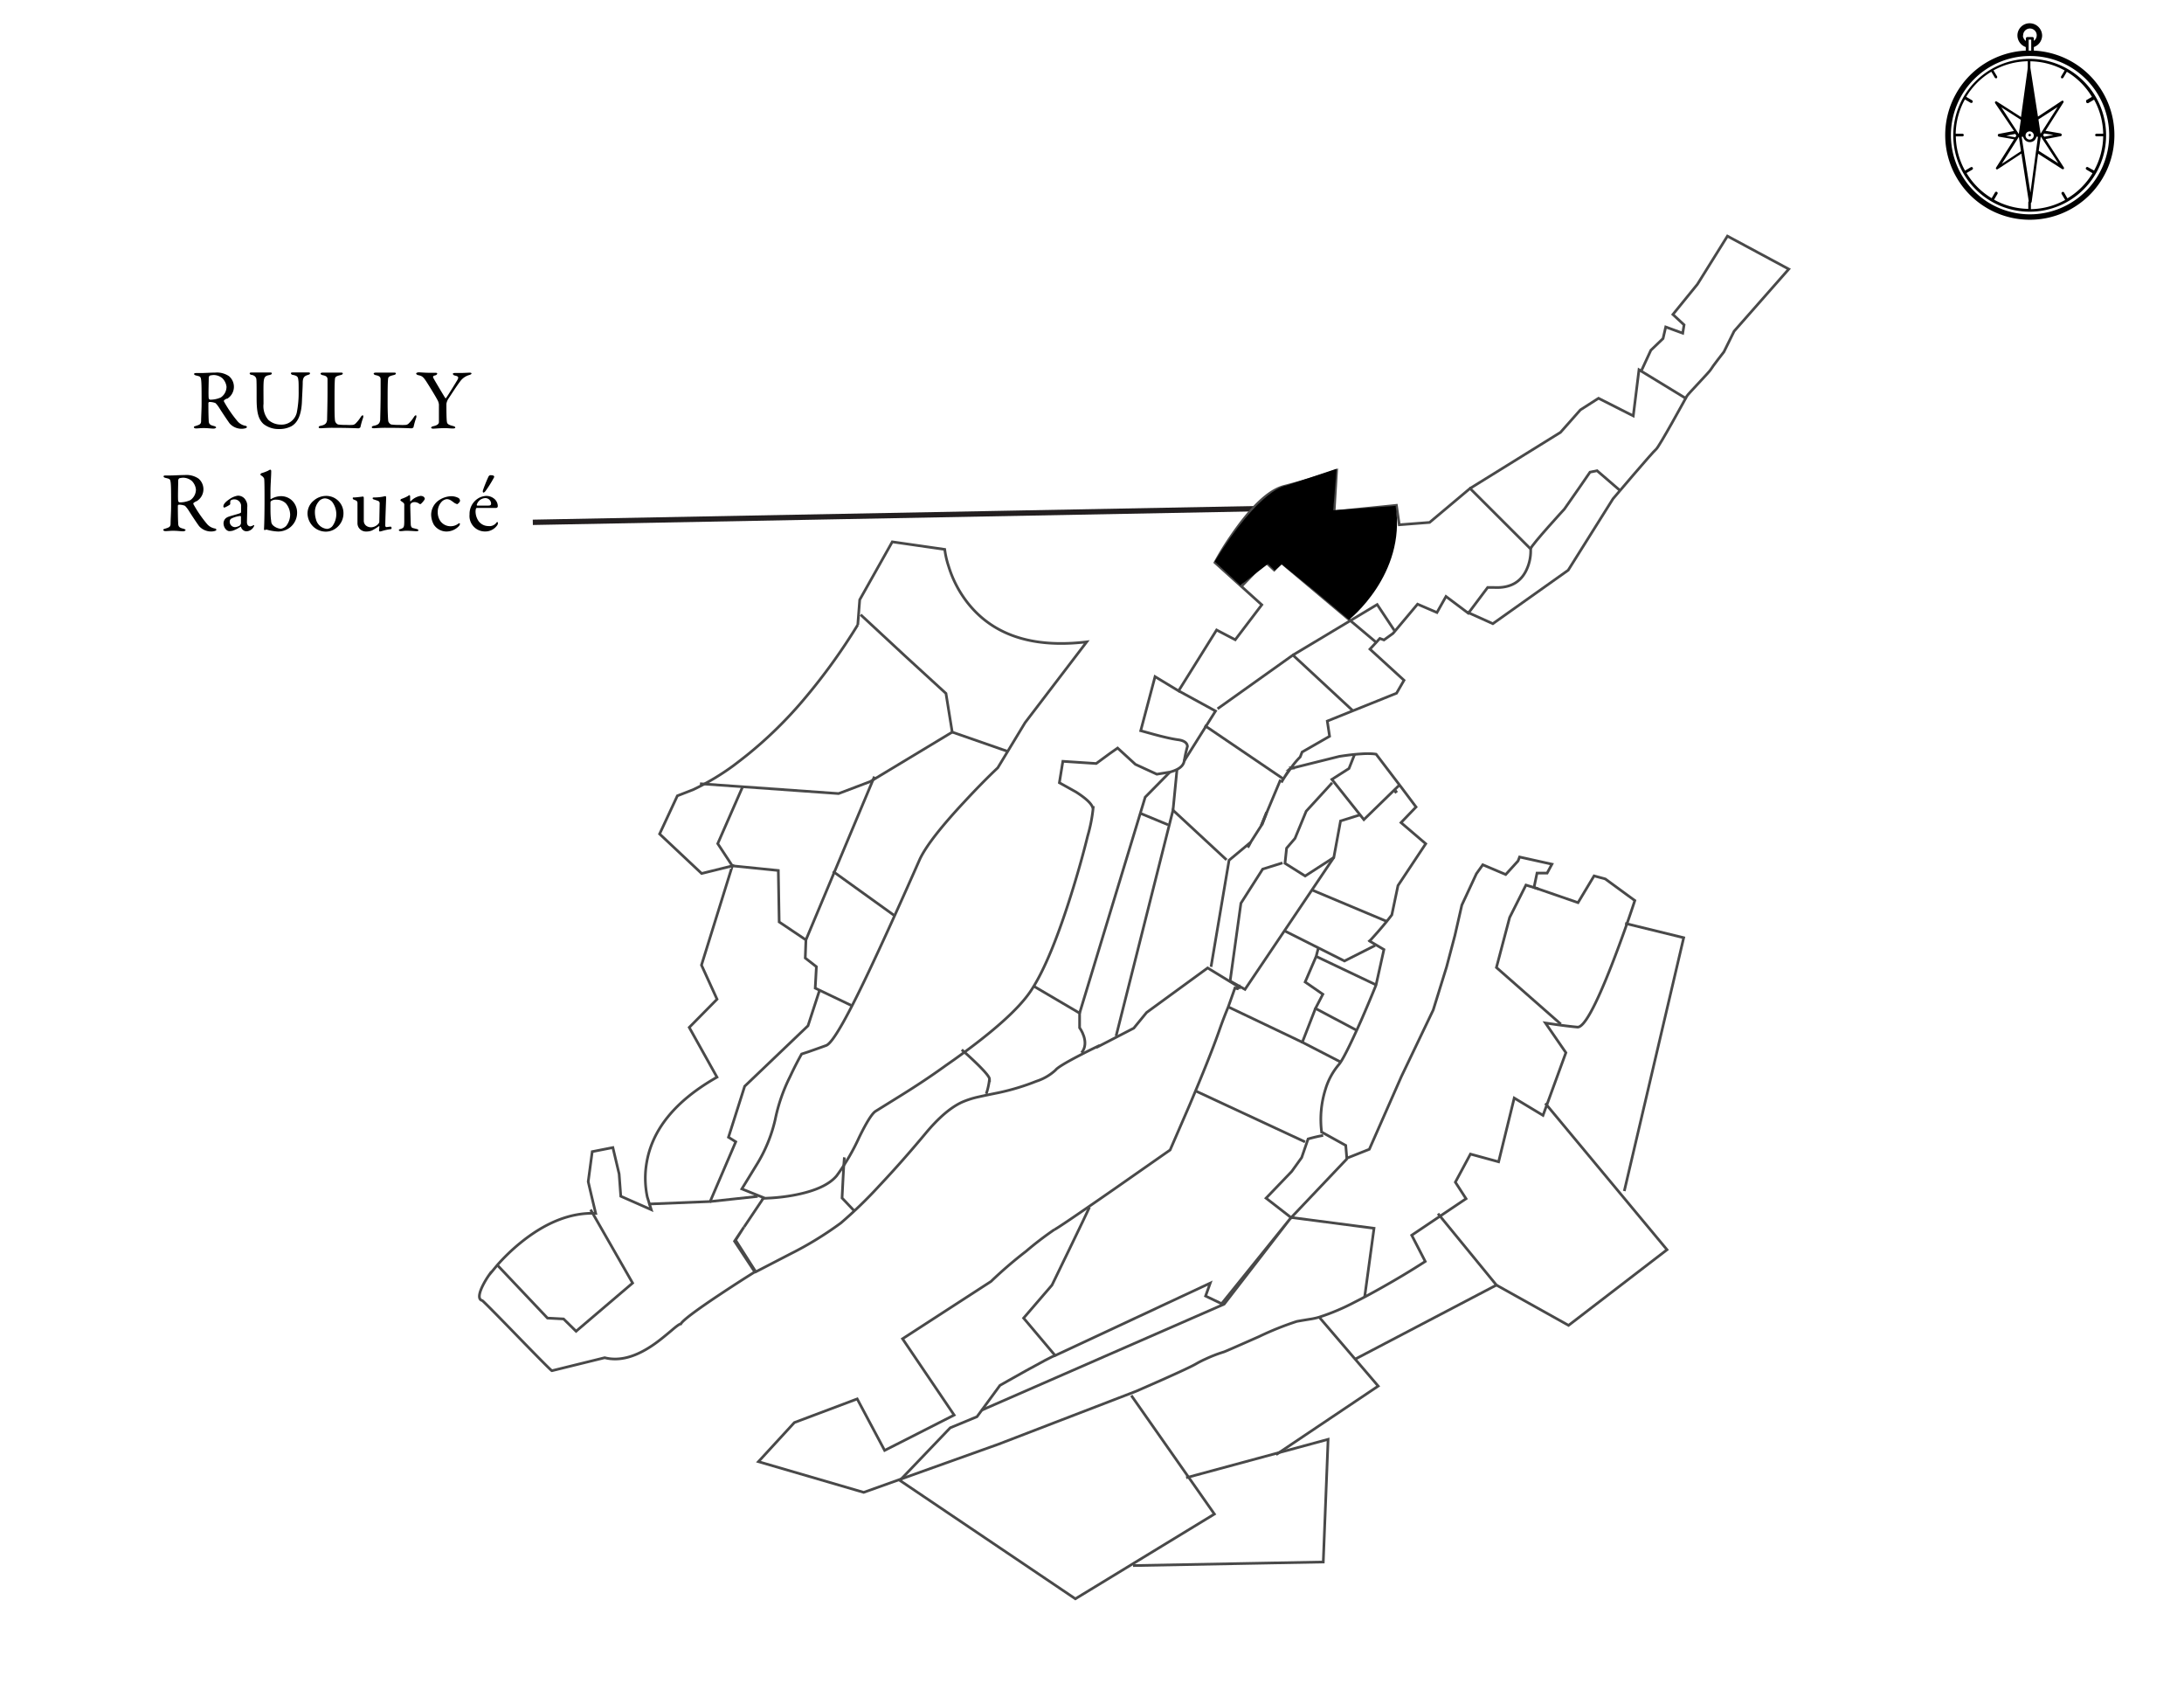 <svg xmlns="http://www.w3.org/2000/svg" viewBox="0 0 408.42 318.54"><title>carteRully</title><g id="Parcelles"><path d="M380.34,9.46V8.8a2.33,2.33,0,0,0,1.55-2.16,2.34,2.34,0,0,0-2.33-2.29,2.28,2.28,0,0,0-2.29,2.29,2.33,2.33,0,0,0,1.56,2.16v.66a15.82,15.82,0,1,0,1.51,0Zm-2-2.82a1.27,1.27,0,1,1,2,1V7.17a.26.26,0,0,0-.24-.24h-1a.27.27,0,0,0-.25.24v.49A1.39,1.39,0,0,1,378.29,6.64Zm1.51.77V9.46h-.48V7.41Zm-.24,32.66a14.8,14.8,0,1,1,14.82-14.78A14.85,14.85,0,0,1,379.56,40.07Z"/><path d="M379.56,11a14.29,14.29,0,1,0,14.29,14.28A14.3,14.3,0,0,0,379.56,11Zm10.61,8.16a.22.22,0,0,0,.21.12.15.15,0,0,0,.12,0l1.1-.65A13.65,13.65,0,0,1,393.31,25h-1.26a.27.27,0,0,0-.25.24.28.28,0,0,0,.25.25h1.26a13.61,13.61,0,0,1-1.71,6.4l-1.1-.61a.27.27,0,1,0-.29.45l1.1.65a13.61,13.61,0,0,1-4.69,4.7L386,36a.27.27,0,0,0-.37-.09.27.27,0,0,0-.08.37l.65,1.1a13.65,13.65,0,0,1-6.41,1.72V37.82a.26.26,0,0,0-.24-.24.27.27,0,0,0-.25.24v1.23a13.61,13.61,0,0,1-6.4-1.72l.65-1.1a.27.27,0,0,0-.45-.29l-.65,1.11a13.73,13.73,0,0,1-4.7-4.7l1.11-.65a.27.27,0,0,0-.29-.45l-1.1.65a13.61,13.61,0,0,1-1.72-6.4H367a.27.27,0,0,0,.24-.25A.26.26,0,0,0,367,25h-1.27a13.65,13.65,0,0,1,1.72-6.41l1.1.65a.15.15,0,0,0,.12,0,.24.24,0,0,0,.21-.12.27.27,0,0,0-.09-.37l-1.1-.65a13.61,13.61,0,0,1,4.7-4.69l.65,1.1a.22.22,0,0,0,.2.12.17.17,0,0,0,.13,0,.27.27,0,0,0,.08-.37l-.66-1.1a13.68,13.68,0,0,1,6.41-1.71v1.26a.28.28,0,0,0,.25.25.27.27,0,0,0,.24-.25V11.46a13.65,13.65,0,0,1,6.41,1.71l-.65,1.1a.27.27,0,0,0,.08.37.15.15,0,0,0,.12,0,.25.25,0,0,0,.21-.12l.65-1.1a13.5,13.5,0,0,1,4.69,4.69l-1.1.65C390.13,18.88,390.09,19.05,390.17,19.17Z"/><path d="M381.14,28.74l4.47,2.85a.28.28,0,0,0,.32,0,.27.27,0,0,0,0-.32L382.53,26l2.83-.54c.11,0,.2-.15.2-.26s-.09-.2-.21-.26l-2.83-.49,3.33-5.26a.24.24,0,0,0,0-.31.25.25,0,0,0-.32,0l-4.42,2.92-1.4-9a.22.22,0,0,0-.26-.2.32.32,0,0,0-.26.21l-1.25,9.07L373.44,19a.28.28,0,0,0-.32,0,.27.27,0,0,0,0,.32l3.5,5.17-2.82.54c-.12,0-.2.15-.2.26a.26.26,0,0,0,.06.17.33.33,0,0,0,.14.09l2.84.49-3.34,5.26a.25.25,0,0,0,0,.31.24.24,0,0,0,.31,0l4.4-2.89,1.4,9.05s0,.08.09.14a.2.2,0,0,0,.17.06.32.32,0,0,0,.26-.21ZM384,25.22l-1.7.34-.23-.29.2-.32Zm-2.36.31,3.27,5-3.66-2.34.39-2.66ZM384.79,20,381.6,25h0l-.4-2.68Zm-9.62,5.37,1.7-.34.2.32-.2.32Zm2.36-.31-3.27-5,3.65,2.34L377.53,25Zm1.93-10.47L381.05,25h-.29a1.32,1.32,0,0,0-.35-.63,1.27,1.27,0,0,0-1.79,0,1.47,1.47,0,0,0-.34.64H378Zm.65,11.28a.78.78,0,0,1-1.1,0,.77.77,0,1,1,1.1,0Zm-5.76,4.76,3.19-5.05h0l.39,2.68Zm3.71-5.06h.28a1.34,1.34,0,0,0,.36.63,1.27,1.27,0,0,0,1.79,0,1.47,1.47,0,0,0,.34-.64h.28L379.7,36Z"/><path d="M379.4,25.09a.3.3,0,0,0-.08.16.21.21,0,0,0,.08.16.26.26,0,0,0,.16.09.19.19,0,0,0,.16-.09.3.3,0,0,0,.08-.16.21.21,0,0,0-.08-.16A.24.24,0,0,0,379.4,25.09Z"/><path d="M377.73,25l1.71-11.27,2,11.45h-.71l-.27-.49-.45-.23h-.18l-.41,0a.83.83,0,0,0-.22,0l-.14.05-.31.31-.18.41h-.77Z"/><line x1="243.83" y1="94.93" x2="99.64" y2="97.65" style="fill:none;stroke:#231f20;stroke-miterlimit:10"/><path d="M42.43,74.52c-.08,0-.38.2-.49.28a.25.25,0,0,0-.07.24,23.31,23.31,0,0,0,2.48,3.63,2.56,2.56,0,0,0,1.57.94c.13,0,.26.16.26.23s-.13.16-.23.21a2.66,2.66,0,0,1-.88.11,3,3,0,0,1-2.13-1c-.55-.77-1.37-2-2-3a5.08,5.08,0,0,0-.64-.8,3,3,0,0,0-1.14-.21c-.11,0-.19.14-.19.19,0,.27,0,2.31.06,3.24,0,.67.21.89,1,1.07.28.08.39.19.39.27s-.31.21-.39.21c-.67,0-1-.1-2.06-.1-.29,0-1.12.07-1.3.07s-.41-.07-.41-.23.14-.16.35-.24c.7-.22,1-.32,1-.93s.09-2.19.09-3.15c0-2.47,0-3.92-.09-4.55s-.21-.62-.93-.8c-.24-.06-.38-.14-.38-.27s.08-.19.43-.19h.89c.6,0,1.73-.08,2.6-.08a4,4,0,0,1,2.61.67,2.61,2.61,0,0,1-.39,4.24Zm-.85-3.81a2.56,2.56,0,0,0-1.58-.6,3.08,3.08,0,0,0-.77.11.59.59,0,0,0-.19.33c0,.56-.1,3.65,0,3.93a.33.33,0,0,0,.26.24,4.73,4.73,0,0,0,2-.42,2.42,2.42,0,0,0,1.06-2A2.68,2.68,0,0,0,41.58,70.71Z"/><path d="M47.13,69.64c.68,0,1.06,0,1.65,0s1.2,0,1.56,0,.49,0,.49.17-.17.24-.48.31c-.58.11-.88.27-1,.91s-.07,2.19-.07,4.47a4,4,0,0,0,.9,3,3.51,3.51,0,0,0,2.32.88,2.91,2.91,0,0,0,3-2.24,19.21,19.21,0,0,0,.35-4c0-1,0-1.87-.06-2.06-.05-.61-.16-.83-1.06-1-.16,0-.33-.18-.33-.29s.09-.16.37-.16.84,0,1.36,0,1,0,1.44,0c.25,0,.4,0,.4.17s-.13.21-.36.29c-.68.19-1,.47-1,1.47,0,.69-.11,2.47-.14,3.3-.08,2.79-.85,4.2-2,4.84a4.8,4.8,0,0,1-2.31.51,4.5,4.5,0,0,1-2.89-.95c-.9-.85-1.28-2-1.28-4.7,0-2.31,0-3.59-.07-3.8s-.25-.56-.86-.68c-.19,0-.37-.13-.37-.28S46.88,69.64,47.13,69.64Z"/><path d="M60.41,69.66c.44,0,.73,0,1.19,0,.62,0,1.71,0,2.1,0s.4.07.4.18-.13.21-.37.27c-.93.21-1,.38-1.08.62-.09.72-.09,2.34-.09,4.71,0,1.25,0,2.78.11,3.31a1,1,0,0,0,.55.61,10.25,10.25,0,0,0,1.53.08,8.67,8.67,0,0,0,1.14,0,.91.91,0,0,0,.64-.3A6.73,6.73,0,0,0,67.44,78c.18-.29.32-.36.4-.36s.13.18.07.44a13.83,13.83,0,0,0-.5,1.73c0,.17-.32.27-.39.27s-1.64-.1-4.89-.1c-1.09,0-1.84.08-2.07.08s-.46,0-.46-.17.13-.24.38-.29c.88-.18,1.11-.48,1.19-1.11,0-.4.08-2.94.08-5.26,0-.64,0-1.75,0-2.28,0-.35-.09-.65-.85-.8-.32-.06-.45-.19-.45-.3S60.06,69.66,60.41,69.66Z"/><path d="M70.35,69.66c.43,0,.72,0,1.18,0,.63,0,1.72,0,2.1,0s.4.07.4.18-.13.21-.37.27c-.93.21-1,.38-1.07.62-.1.72-.1,2.34-.1,4.71,0,1.25.05,2.78.12,3.31a1,1,0,0,0,.54.61,10.47,10.47,0,0,0,1.54.08,8.51,8.51,0,0,0,1.13,0,.91.91,0,0,0,.64-.3A6.64,6.64,0,0,0,77.38,78c.17-.29.32-.36.4-.36s.12.18.06.44a13.83,13.83,0,0,0-.5,1.73c0,.17-.32.27-.38.27s-1.65-.1-4.9-.1c-1.09,0-1.84.08-2.06.08s-.47,0-.47-.17.13-.24.39-.29c.88-.18,1.1-.48,1.18-1.11,0-.4.08-2.94.08-5.26,0-.64,0-1.75,0-2.28,0-.35-.1-.65-.85-.8-.32-.06-.45-.19-.45-.3S70,69.66,70.35,69.66Z"/><path d="M78.37,69.61c.24,0,1.07.08,1.82.08.45,0,.58,0,1.22,0,.25,0,.35.06.35.16s-.11.25-.35.32c-.58.13-.47.32-.24.73s1.37,2.34,2.09,3.51a.1.1,0,0,0,.16,0c.45-.64,1.67-2.64,2.07-3.3s.16-.77-.47-.91c-.24-.07-.33-.21-.33-.32s.19-.15.37-.15l1,0c.59,0,1.52-.06,1.77-.06s.34.06.34.16-.15.2-.42.28a3.19,3.19,0,0,0-1.74,1.25c-.75,1-1.59,2.35-2.13,3.14a2.54,2.54,0,0,0-.4,1c0,.89,0,2.88.1,3.39.06.34.24.53,1.13.75.32.08.43.18.43.29s-.16.18-.48.18-1-.07-1.39-.07c-1,0-2,.1-2.24.1s-.4-.08-.4-.18.11-.22.45-.29c.86-.19,1-.54,1-.76,0-.66,0-2.39,0-3.32a3,3,0,0,0-.15-.57c-.27-.58-1.26-2.2-2-3.37s-.94-1.34-1.65-1.5c-.3-.06-.45-.19-.45-.32S78.09,69.61,78.37,69.61Z"/><path d="M36.72,93.72c-.08,0-.38.2-.49.28a.25.25,0,0,0-.07.24,23.31,23.31,0,0,0,2.48,3.63,2.53,2.53,0,0,0,1.57.94c.13,0,.26.16.26.23s-.13.16-.23.21a2.66,2.66,0,0,1-.88.11,3,3,0,0,1-2.13-1c-.56-.77-1.37-2-2-3a5.08,5.08,0,0,0-.64-.8,3,3,0,0,0-1.14-.21c-.11,0-.19.14-.19.19,0,.27,0,2.31.06,3.23,0,.68.21.9,1,1.08.27.08.39.19.39.27s-.31.21-.39.21c-.67,0-1-.1-2.06-.1-.29,0-1.12.07-1.3.07s-.42-.07-.42-.23.15-.16.36-.24c.7-.22,1-.32,1-.93S32,95.66,32,94.7c0-2.47,0-3.92-.09-4.55s-.21-.62-.93-.8c-.24-.06-.39-.14-.39-.27s.08-.19.44-.19h.89c.6,0,1.73-.08,2.6-.08a4,4,0,0,1,2.61.67,2.61,2.61,0,0,1-.39,4.24Zm-.85-3.81a2.56,2.56,0,0,0-1.58-.6,3.08,3.08,0,0,0-.77.11.59.59,0,0,0-.19.33c0,.56-.1,3.65,0,3.93a.33.33,0,0,0,.26.24,4.77,4.77,0,0,0,2-.42,2.41,2.41,0,0,0,1.05-2A2.66,2.66,0,0,0,35.87,89.91Z"/><path d="M45.92,93.47a2,2,0,0,1,.32,1.33c0,.62-.06,2.64-.06,2.81,0,.74.51.8.64.8a1.81,1.81,0,0,0,.61-.24s.06,0,.09,0a.25.25,0,0,1,0,.16,1.62,1.62,0,0,1-1.44,1,1.07,1.07,0,0,1-1-.8s-.06-.08-.09-.06a6.19,6.19,0,0,1-1.44.74,3,3,0,0,1-.64.09c-.56,0-1.11-.69-1.11-1.49a1.36,1.36,0,0,1,.31-.81,1.52,1.52,0,0,1,.64-.4c.24-.1,1.52-.45,1.87-.56s.46-.2.46-.29,0-1.12,0-1.31a1.25,1.25,0,0,0-1.25-1.08,1.11,1.11,0,0,0-.66.18c-.09,0-.14.34-.11.66a.33.33,0,0,1-.1.17,5.69,5.69,0,0,1-1,.53c-.09,0-.19-.13-.19-.21,0-.46.45-.91,1.2-1.41a3.57,3.57,0,0,1,1.49-.61A1.62,1.62,0,0,1,45.92,93.47Zm-1.06,4.77a.93.93,0,0,0,.2-.4c0-.39,0-.93,0-1.25a.16.16,0,0,0-.13-.13,4.79,4.79,0,0,0-1.65.48.63.63,0,0,0-.32.61,1,1,0,0,0,1,1A2,2,0,0,0,44.86,98.24Z"/><path d="M54.18,98.65a3.65,3.65,0,0,1-2.18.72,8.91,8.91,0,0,1-2-.32.49.49,0,0,0-.34,0,.59.59,0,0,1-.19.05c-.07,0-.1-.1-.1-.21.08-1.25.1-4,.1-5.31,0-1.52,0-3.89-.08-4.12A1.15,1.15,0,0,0,49,89c-.24-.18-.32-.22-.32-.3a.77.77,0,0,1,.19-.23A8.84,8.84,0,0,0,50.14,88a1.62,1.62,0,0,1,.4-.2c.07,0,.18.15.18.21,0,1.06-.14,2.58-.14,3.86,0,.41,0,1.2,0,1.38,0,0,.08.08.09.06a3.69,3.69,0,0,1,1.83-.55,3,3,0,0,1,2,.71,3.12,3.12,0,0,1,1.06,2.42A3.51,3.51,0,0,1,54.18,98.65Zm-.72-4.54a2.51,2.51,0,0,0-1.75-.69,1.6,1.6,0,0,0-1,.24.39.39,0,0,0-.13.24c0,.14,0,.59,0,.93,0,.83,0,1.69.13,2.56a1.16,1.16,0,0,0,.32.8,2.52,2.52,0,0,0,1.49.67,2,2,0,0,0,1-.54,3.43,3.43,0,0,0,.74-2.15A3.33,3.33,0,0,0,53.46,94.11Z"/><path d="M64.23,96a3.44,3.44,0,0,1-1.4,2.75,3.15,3.15,0,0,1-2,.64,3.44,3.44,0,0,1-2.13-.83,3.54,3.54,0,0,1-1.19-2.45,3.1,3.1,0,0,1,1.12-2.49A3.56,3.56,0,0,1,61,92.71,3.22,3.22,0,0,1,64.23,96Zm-4.55-2.32a3,3,0,0,0-.79,2,4.68,4.68,0,0,0,.2,1.42,2.35,2.35,0,0,0,2.08,1.78,1.45,1.45,0,0,0,1-.53,3.8,3.8,0,0,0-.08-4.56,2,2,0,0,0-1.34-.62A1.67,1.67,0,0,0,59.68,93.66Z"/><path d="M70.69,98a1,1,0,0,0,.24-.38L71,94a.59.59,0,0,0-.27-.35L70,93.4c-.11,0-.32-.12-.32-.25S69.84,93,70,93a8.38,8.38,0,0,0,1.71-.17,1.24,1.24,0,0,1,.39-.07c.08,0,.11.18.11.24,0,.45-.16,4-.16,5.32,0,0,.06.22.19.22s.61-.08.8-.08.18.26.19.31-.11.16-.17.16a9.43,9.43,0,0,0-1.46.3,5.11,5.11,0,0,1-.56.14c-.06,0-.16-.11-.16-.22s.05-.4.06-.67c0-.08,0-.13-.08-.11a10.6,10.6,0,0,1-1.31.81,2.81,2.81,0,0,1-1.07.19,1.61,1.61,0,0,1-1.41-.75,1.58,1.58,0,0,1-.22-.75c0-1.15,0-3,0-3.81,0-.45-.32-.51-.59-.62s-.29-.15-.29-.29S66,93,66.21,93c.44,0,1.63-.17,1.69-.17s.13.14.13.24c0,.54,0,3.57,0,4.29a1.17,1.17,0,0,0,.4.89,1.5,1.5,0,0,0,1.09.32A1.93,1.93,0,0,0,70.69,98Z"/><path d="M75.05,93.28a7.18,7.18,0,0,0,1.19-.52c.19-.13.27-.19.32-.19s.14.14.14.19c0,.29,0,.58,0,.88,0,.07.08.08.11.07a3.21,3.21,0,0,1,1.83-1c.65,0,.8.41.8.55a.76.76,0,0,1-.1.22,4,4,0,0,1-.65.74.4.4,0,0,1-.23,0,1.5,1.5,0,0,0-.88-.35,1,1,0,0,0-.7.22.58.58,0,0,0-.16.36c0,.32.08,3.21.09,3.45,0,.47.13.77.42.82l.74.19c.25.08.28.19.28.26s-.14.14-.38.14c-.4,0-1-.08-1.89-.08-.48,0-.67.07-1.06.07-.17,0-.33-.07-.33-.2s.19-.16.32-.2c.62-.21.67-.37.69-1.33V94.46a.51.51,0,0,0-.18-.48c-.38-.3-.54-.37-.54-.43A.3.3,0,0,1,75.05,93.28Z"/><path d="M85.79,93.13a.73.73,0,0,1,.24.48c0,.26-.46.64-.53.64a1.9,1.9,0,0,1-.62-.3c-.53-.39-.8-.63-1.35-.63a1.59,1.59,0,0,0-1,.55,2.74,2.74,0,0,0-.67,1.84,2.93,2.93,0,0,0,.42,1.6,2.33,2.33,0,0,0,2,1.07,2.36,2.36,0,0,0,1.43-.48c.17-.13.3-.08.3,0a.66.66,0,0,1-.21.47,3.22,3.22,0,0,1-2.3,1,2.86,2.86,0,0,1-2.37-1.28,4,4,0,0,1-.5-1.88,3.32,3.32,0,0,1,1.56-2.76,4.38,4.38,0,0,1,2.09-.68A2.89,2.89,0,0,1,85.79,93.13Z"/><path d="M92.53,93.34a1.8,1.8,0,0,1,.56,1.34.33.33,0,0,1-.31.28c-.17,0-2.91,0-3.65,0,0,0-.11.08-.12.13a2,2,0,0,0-.08.56,3.27,3.27,0,0,0,.6,1.82,2.3,2.3,0,0,0,1.8.88,1.61,1.61,0,0,0,1.45-.57c.07-.1.15-.19.21-.19s.13.11.13.19a.89.89,0,0,1-.11.38,2.72,2.72,0,0,1-2.32,1.2,2.89,2.89,0,0,1-2.88-3.18A3.42,3.42,0,0,1,89.73,93a3.38,3.38,0,0,1,1.21-.29A2.32,2.32,0,0,1,92.53,93.34Zm-3.36,1a.14.14,0,0,0,.06.18H91.3c.38,0,.54-.08.54-.4a1.08,1.08,0,0,0-1.06-1A1.72,1.72,0,0,0,89.17,94.33Zm2.51-5.5c.14,0,.58,0,.69.16s0,.27-.08.43a21.83,21.83,0,0,1-1.48,2.35c-.11.15-.27.31-.41.31s-.13-.28-.08-.44c.19-.57.67-1.81,1-2.48A.54.54,0,0,1,91.68,88.83Z"/></g><g id="Calque_3" data-name="Calque 3"><path d="M241.94,143.48l-.31.08h-.06a.27.27,0,0,0-.18.06h0l0,0Z" style="fill:none;stroke:#494949;stroke-miterlimit:10;stroke-width:0.5px"/><path d="M300.2,164.32l-2.1-.57-3,5-8.23-2.84.56-2.68,1.89,0,.9-1.67-6.05-1.34-.29.74-2.3,2.53-4.29-1.82-1.19,1.67-2.73,5.87-1.3,5.69-1.55,5.86-2.5,8.06-5.95,12.43-6,13.61-4.21,1.67-.2-2.39-4.51-2.5a18.78,18.78,0,0,1,.72-8,12.85,12.85,0,0,1,2.52-4.64q1-1.17,4.1-8.11,1.52-3.48,2.83-6.72l1.48-6.65-2.7-1.6a4.56,4.56,0,0,0,.44-.44c1.53-1.68,2.77-3.16,3.74-4.44l1.15-5.48,5.19-7.82L262,153.79l2.81-2.92-2.69-3.59L257.34,141l-.43-.06a14.7,14.7,0,0,0-2.31,0c-1.14.06-2.52.22-4.14.47l-9.11,2.27-.29.41c-.43.6-.78,1.11-1.07,1.56l-.38.64.38-.64c.32-.54.68-1.11,1.08-1.72a1,1,0,0,1,.31-.29,14.7,14.7,0,0,1,1.76-2.12l.36-.92,5.14-2.95-.43-2.84,4.77-1.92,8.18-3.29,1.4-2.42-6.37-5.82,1.85-2,.77.28,1.69-1.22,4.59-5.47,3.63,1.56,1.69-3,4,3,.18.13,3.61-4.81,1.22,0c3,.15,5.05-1,6.12-3.47a8.28,8.28,0,0,0,.7-3.73L274.91,91.31l-.32.27-7.25,6.09h0l-5.67.44-.53-3.64-.74.08-10.91,1.1v0l.46-7.71-.32.11c-.56.21-1.31.47-2.24.78-2.23.72-4.66,1.43-7.29,2.11q-4.24,1.09-9.89,9.35a53.52,53.52,0,0,0-3,4.88l8.75,7.9L231,119.6l-3.49-1.82-7.11,11.38L216,126.5l-2.68,10.11,2.5.69c1.89.51,3.39.85,4.51,1s1.72.61,1.72,1.26a26.93,26.93,0,0,0-.59,2.68c-.16,1-1.05,1.66-2.7,2.11l-2.43.39-4-1.84L209,139.85l-1.43,1L205,142.74l-6.24-.41-.65,4,3.12,1.74q3.12,2,3.17,3.22a29,29,0,0,1-1,5q-1.11,4.51-2.66,9.57-4.25,13.86-8,19.43-3.35,5-14.29,12.8l-1.64,1.15Q173,202,168.32,204.9l-4.57,2.84q-1,.63-3.09,4.91a40,40,0,0,1-4.08,7l-.1.14q-2.14,2.59-8.23,3.69a35.14,35.14,0,0,1-4,.48l-1.53.08.08-.13-4.07-1.64,2.83-4.62a27.83,27.83,0,0,0,3.41-8.36,32.29,32.29,0,0,1,2.77-8q1.14-2.43,2.17-4.24l1.2-.39c1-.35,2.17-.76,3.4-1.21s4.17-5.66,8.81-15.61Q167,172,172,160.66q1.71-3.66,8.33-10.75,3.3-3.57,6.26-6.37l5.11-8.44L203.22,120q-15.32,1.83-22.46-7.55a21.09,21.09,0,0,1-3.38-6.63,16.35,16.35,0,0,1-.71-3.11l-9.81-1.41-6.09,10.83-.36,4.68a111.94,111.94,0,0,1-11.07,15.1,77.55,77.55,0,0,1-9.62,9.24c-.85.68-1.71,1.34-2.58,2a46.28,46.28,0,0,1-7.39,4.42l-.2.09-2.88,1.12-3.32,7.13,7.86,7.39,5.74-1.42-5.77,18.55,2.91,6.38-5.2,5.27,5.19,9.3q-11.81,6.7-13.22,16.41a16.92,16.92,0,0,0,.19,6l.74,2.36-5.7-2.51-.31-4.17-1.17-4.93-3.86.76L110,220.9c.15.68.61,2.66,1.4,5.94q-7-.27-14.17,5.59A36.4,36.4,0,0,0,93,236.51l-1.54,1.86a15.4,15.4,0,0,0-1.29,2.2c-.7,1.52-.7,2.38,0,2.57q.14,0,6.52,6.57t6.52,6.55l9.87-2.43q4.17,1.06,9.29-2.55c.79-.55,1.87-1.41,3.25-2.58.94-.81,1.51-1.21,1.7-1.19q.54-1,7.25-5.47,3.34-2.22,6.58-4.25l-3.79-5.74,1.76-2.65-1.56,2.45,3.78,5.92,6.51-3.37a65.27,65.27,0,0,0,9.4-5.76,83.14,83.14,0,0,0,7.22-7q4.19-4.44,8.55-9.67c2.48-3,4.77-4.94,6.87-5.91a16.64,16.64,0,0,1,3.13-1c.74-.17,2-.43,3.68-.77a43,43,0,0,0,7.11-2.15,9.61,9.61,0,0,0,3.58-2.08q.51-.68,4.38-2.69c1.22-.64,2.41-1.23,3.56-1.78l0,.09,6.69-3.46,2.4-2.93,11.42-8.33,5.87,3.58a1.71,1.71,0,0,0-.28.3l-.49-.12-1.27,3.58h0c-.52,1.24-1.1,2.74-1.71,4.49q-1.65,4.71-5.55,13.92l-3.59,8.28-10.5,7.34q-10.62,7.38-11.15,7.55a62.18,62.18,0,0,0-5.29,4.05,79.6,79.6,0,0,0-6.56,5.64l-16.54,10.72,9.65,14.26-13,6.61-5.13-9.63-11.75,4.42-6.72,7.31L161.52,279l25.19-9,25.79-9.92,4.89-2.15c3.41-1.52,5.47-2.49,6.2-2.91a19.05,19.05,0,0,1,1.86-.95,25.59,25.59,0,0,1,3.41-1.32q.28-.08,6.58-2.87a57.48,57.48,0,0,1,7.07-2.84c.88-.16,1.81-.31,2.79-.47a12.65,12.65,0,0,0,1.41-.33,41.51,41.51,0,0,0,6.64-2.81q2.21-1.11,4.85-2.6,4.55-2.55,8.33-5L264,230.93l10.16-6.83-2-3.09,2.82-5.25,5.27,1.44,2.92-11.92,5.38,3.24,4.28-11.72-3.83-5.55,1.91.28c1.5.21,2.86.38,4.07.49s3.37-3.79,6.46-11.72q2.33-6,4.28-11.94ZM261.05,148l.22-.17-.49.37Zm-27.18,9.45a6.64,6.64,0,0,1-.53,1,6.64,6.64,0,0,0,.53-1l0,0h0Zm2.6-4.47a13.3,13.3,0,0,1-.61,1.36l1-2.51C236.76,152.23,236.62,152.61,236.47,153Z" style="fill:none;stroke:#494949;stroke-miterlimit:10;stroke-width:0.5px"/><polyline points="160.94 114.92 169.28 122.66 176.9 129.64 178.07 136.87 188.37 140.45" style="fill:none;stroke:#494949;stroke-miterlimit:10;stroke-width:0.5px"/><polyline points="130.9 146.52 156.82 148.36 162.73 146.12 178.07 136.87" style="fill:none;stroke:#494949;stroke-miterlimit:10;stroke-width:0.5px"/><polyline points="138.93 146.97 134.22 157.72 136.95 161.87 145.55 162.74 145.71 172.36 150.71 175.72 163.52 145.18" style="fill:none;stroke:#494949;stroke-miterlimit:10;stroke-width:0.5px"/><line x1="167.22" y1="171.14" x2="155.76" y2="162.9" style="fill:none;stroke:#494949;stroke-miterlimit:10;stroke-width:0.5px"/><polyline points="159.18 187.96 152.45 184.74 152.67 180.73 150.59 179.11 150.71 175.72" style="fill:none;stroke:#494949;stroke-miterlimit:10;stroke-width:0.5px"/><polyline points="153.21 185.29 151.1 191.77 139.26 203.08 136.23 212.61 137.59 213.46 132.8 224.63 121.21 225.1" style="fill:none;stroke:#494949;stroke-miterlimit:10;stroke-width:0.5px"/><line x1="141.69" y1="223.67" x2="132.8" y2="224.63" style="fill:none;stroke:#494949;stroke-miterlimit:10;stroke-width:0.5px"/><polyline points="93 236.51 102.38 246.42 105.39 246.58 107.73 248.88 118.3 239.87 110.44 226.14" style="fill:none;stroke:#494949;stroke-miterlimit:10;stroke-width:0.5px"/><line x1="139.14" y1="229.4" x2="142.76" y2="224" style="fill:none;stroke:#494949;stroke-miterlimit:10;stroke-width:0.5px"/><path d="M157.9,216.37c-.08.47-.43,7.6-.43,7.6l2.32,2.45" style="fill:none;stroke:#494949;stroke-miterlimit:10;stroke-width:0.5px"/><path d="M179.85,196.25s5.18,4.51,5.19,5.47a12.37,12.37,0,0,1-.61,2.78" style="fill:none;stroke:#494949;stroke-miterlimit:10;stroke-width:0.5px"/><path d="M193.28,184.35l8.61,5.06,0,2.73s2,2.71.36,4.69" style="fill:none;stroke:#494949;stroke-miterlimit:10;stroke-width:0.5px"/><polyline points="218.74 144.38 214.16 149.03 201.89 189.41" style="fill:none;stroke:#494949;stroke-miterlimit:10;stroke-width:0.5px"/><polyline points="239.47 145.76 235.86 154.36 233.87 157.47 229.84 160.83 226.47 180.75" style="fill:none;stroke:#494949;stroke-miterlimit:10;stroke-width:0.5px"/><polyline points="229.37 160.75 219.36 151.47 208.71 193.71" style="fill:none;stroke:#494949;stroke-miterlimit:10;stroke-width:0.5px"/><line x1="219.36" y1="151.47" x2="220.1" y2="143.91" style="fill:none;stroke:#494949;stroke-miterlimit:10;stroke-width:0.5px"/><line x1="213.35" y1="152.09" x2="218.44" y2="154.2" style="fill:none;stroke:#494949;stroke-miterlimit:10;stroke-width:0.5px"/><polyline points="221.44 142.27 227.31 132.93 220.41 129.16" style="fill:none;stroke:#494949;stroke-miterlimit:10;stroke-width:0.5px"/><line x1="239.99" y1="145.62" x2="225.27" y2="135.63" style="fill:none;stroke:#494949;stroke-miterlimit:10;stroke-width:0.5px"/><polyline points="252.98 132.86 241.78 122.47 227.69 132.51" style="fill:none;stroke:#494949;stroke-miterlimit:10;stroke-width:0.5px"/><polyline points="241.78 122.47 257.54 113.02 260.75 117.86" style="fill:none;stroke:#494949;stroke-miterlimit:10;stroke-width:0.5px"/><polyline points="232.19 109.58 236.61 105.01 238.28 106.56 239.62 105.18 257.5 120.21" style="fill:none;stroke:#494949;stroke-miterlimit:10;stroke-width:0.5px"/><polyline points="253.35 140.96 252.27 143.67 249.07 145.71 255.05 153.23 261.68 146.78" style="fill:none;stroke:#494949;stroke-miterlimit:10;stroke-width:0.5px"/><polyline points="249.12 146.35 244.27 151.65 242.17 156.74 240.6 158.57 240.3 161.4 244.07 163.77 249.43 160.31 250.69 153.48 254.39 152.32" style="fill:none;stroke:#494949;stroke-miterlimit:10;stroke-width:0.5px"/><polyline points="239.83 161.32 236.13 162.48 232.06 168.86 230.04 183.4 232.82 184.97 249.43 160.31" style="fill:none;stroke:#494949;stroke-miterlimit:10;stroke-width:0.5px"/><line x1="245.26" y1="166.35" x2="259.48" y2="172.32" style="fill:none;stroke:#494949;stroke-miterlimit:10;stroke-width:0.5px"/><polyline points="240.19 174.01 251.42 179.66 257.17 176.75" style="fill:none;stroke:#494949;stroke-miterlimit:10;stroke-width:0.5px"/><polyline points="246.53 177.27 246.13 178.8 257.4 184.16" style="fill:none;stroke:#494949;stroke-miterlimit:10;stroke-width:0.5px"/><polyline points="246.13 178.8 244.07 183.59 247.38 185.88 246 188.53 253.8 192.67" style="fill:none;stroke:#494949;stroke-miterlimit:10;stroke-width:0.5px"/><polyline points="246 188.53 243.54 194.85 250.77 198.58" style="fill:none;stroke:#494949;stroke-miterlimit:10;stroke-width:0.5px"/><line x1="243.54" y1="194.85" x2="229.66" y2="188.23" style="fill:none;stroke:#494949;stroke-miterlimit:10;stroke-width:0.5px"/><path d="M247.44,212.27a27.35,27.35,0,0,0-2.82.66l-1.2,3.48L241.56,219l-4.8,5,4.69,3.64,10.49-11.05" style="fill:none;stroke:#494949;stroke-miterlimit:10;stroke-width:0.5px"/><line x1="244.05" y1="213.48" x2="223.53" y2="203.93" style="fill:none;stroke:#494949;stroke-miterlimit:10;stroke-width:0.5px"/><path d="M197.32,253.42C196.67,253.48,187,259,187,259l-4.3,5.86-5,2.07-9.42,9.84L201.1,298.9l26-15.84-15.54-22.17" style="fill:none;stroke:#494949;stroke-miterlimit:10;stroke-width:0.5px"/><path d="M183.52,263.66l45.41-19.85,12.52-16.2-13,16.12-3-1.43.87-2.42-29,13.54-5.9-7,5.31-6.17s6.7-13.79,7-14.54" style="fill:none;stroke:#494949;stroke-miterlimit:10;stroke-width:0.5px"/><polyline points="241.45 227.61 256.95 229.63 255.2 242.45" style="fill:none;stroke:#494949;stroke-miterlimit:10;stroke-width:0.5px"/><polyline points="291.88 191.46 279.84 180.88 282.31 171.53 285.36 165.47 287.65 166.16" style="fill:none;stroke:#494949;stroke-miterlimit:10;stroke-width:0.5px"/><polyline points="274.91 91.31 291.82 80.83 295.54 76.63 298.93 74.46 305.43 77.75 306.5 69.13 315.38 74.55" style="fill:none;stroke:#494949;stroke-miterlimit:10;stroke-width:0.5px"/><path d="M286.22,102.59c.32-.88,6.33-7.42,6.33-7.42L295.46,91l1.88-2.73,1.32-.27L303,91.74" style="fill:none;stroke:#494949;stroke-miterlimit:10;stroke-width:0.5px"/><path d="M307,69.2l1.72-3.72L311,63.29l.5-2.16,3.18,1.16.25-1.56-2.09-1.94,4.59-5.65,5.61-9,11.47,6.17L324.29,61.92l-1.9,3.85s-2.22,2.84-2.45,3.29-4.26,4.58-4.49,5-5.22,9.55-5.76,9.94-8.05,9.25-8.05,9.25l-8.38,13.35-14.09,10-4.78-2.15" style="fill:none;stroke:#494949;stroke-miterlimit:10;stroke-width:0.5px"/><polyline points="211.88 292.69 247.46 292.02 248.36 269.09 221.81 276.27" style="fill:none;stroke:#494949;stroke-miterlimit:10;stroke-width:0.5px"/><polyline points="246.71 246.26 257.73 259.13 238.63 271.95" style="fill:none;stroke:#494949;stroke-miterlimit:10;stroke-width:0.5px"/><polyline points="253.41 254.1 279.84 240.25 268.91 226.89" style="fill:none;stroke:#494949;stroke-miterlimit:10;stroke-width:0.5px"/><polyline points="279.84 240.25 293.33 247.78 311.74 233.64 288.98 206.27" style="fill:none;stroke:#494949;stroke-miterlimit:10;stroke-width:0.5px"/><polyline points="303.91 172.63 314.86 175.31 303.75 222.67" style="fill:none;stroke:#494949;stroke-miterlimit:10;stroke-width:0.5px"/><path d="M252.26,115.87S263,107.45,261,94.57l-11.67.83.61-7.76-9.42,3.13s-4.79.33-13.37,14.2l4.79,4.46,5.17-4,1.27,1.22,1.32-1.16,6.44,5.23Z"/></g></svg>
